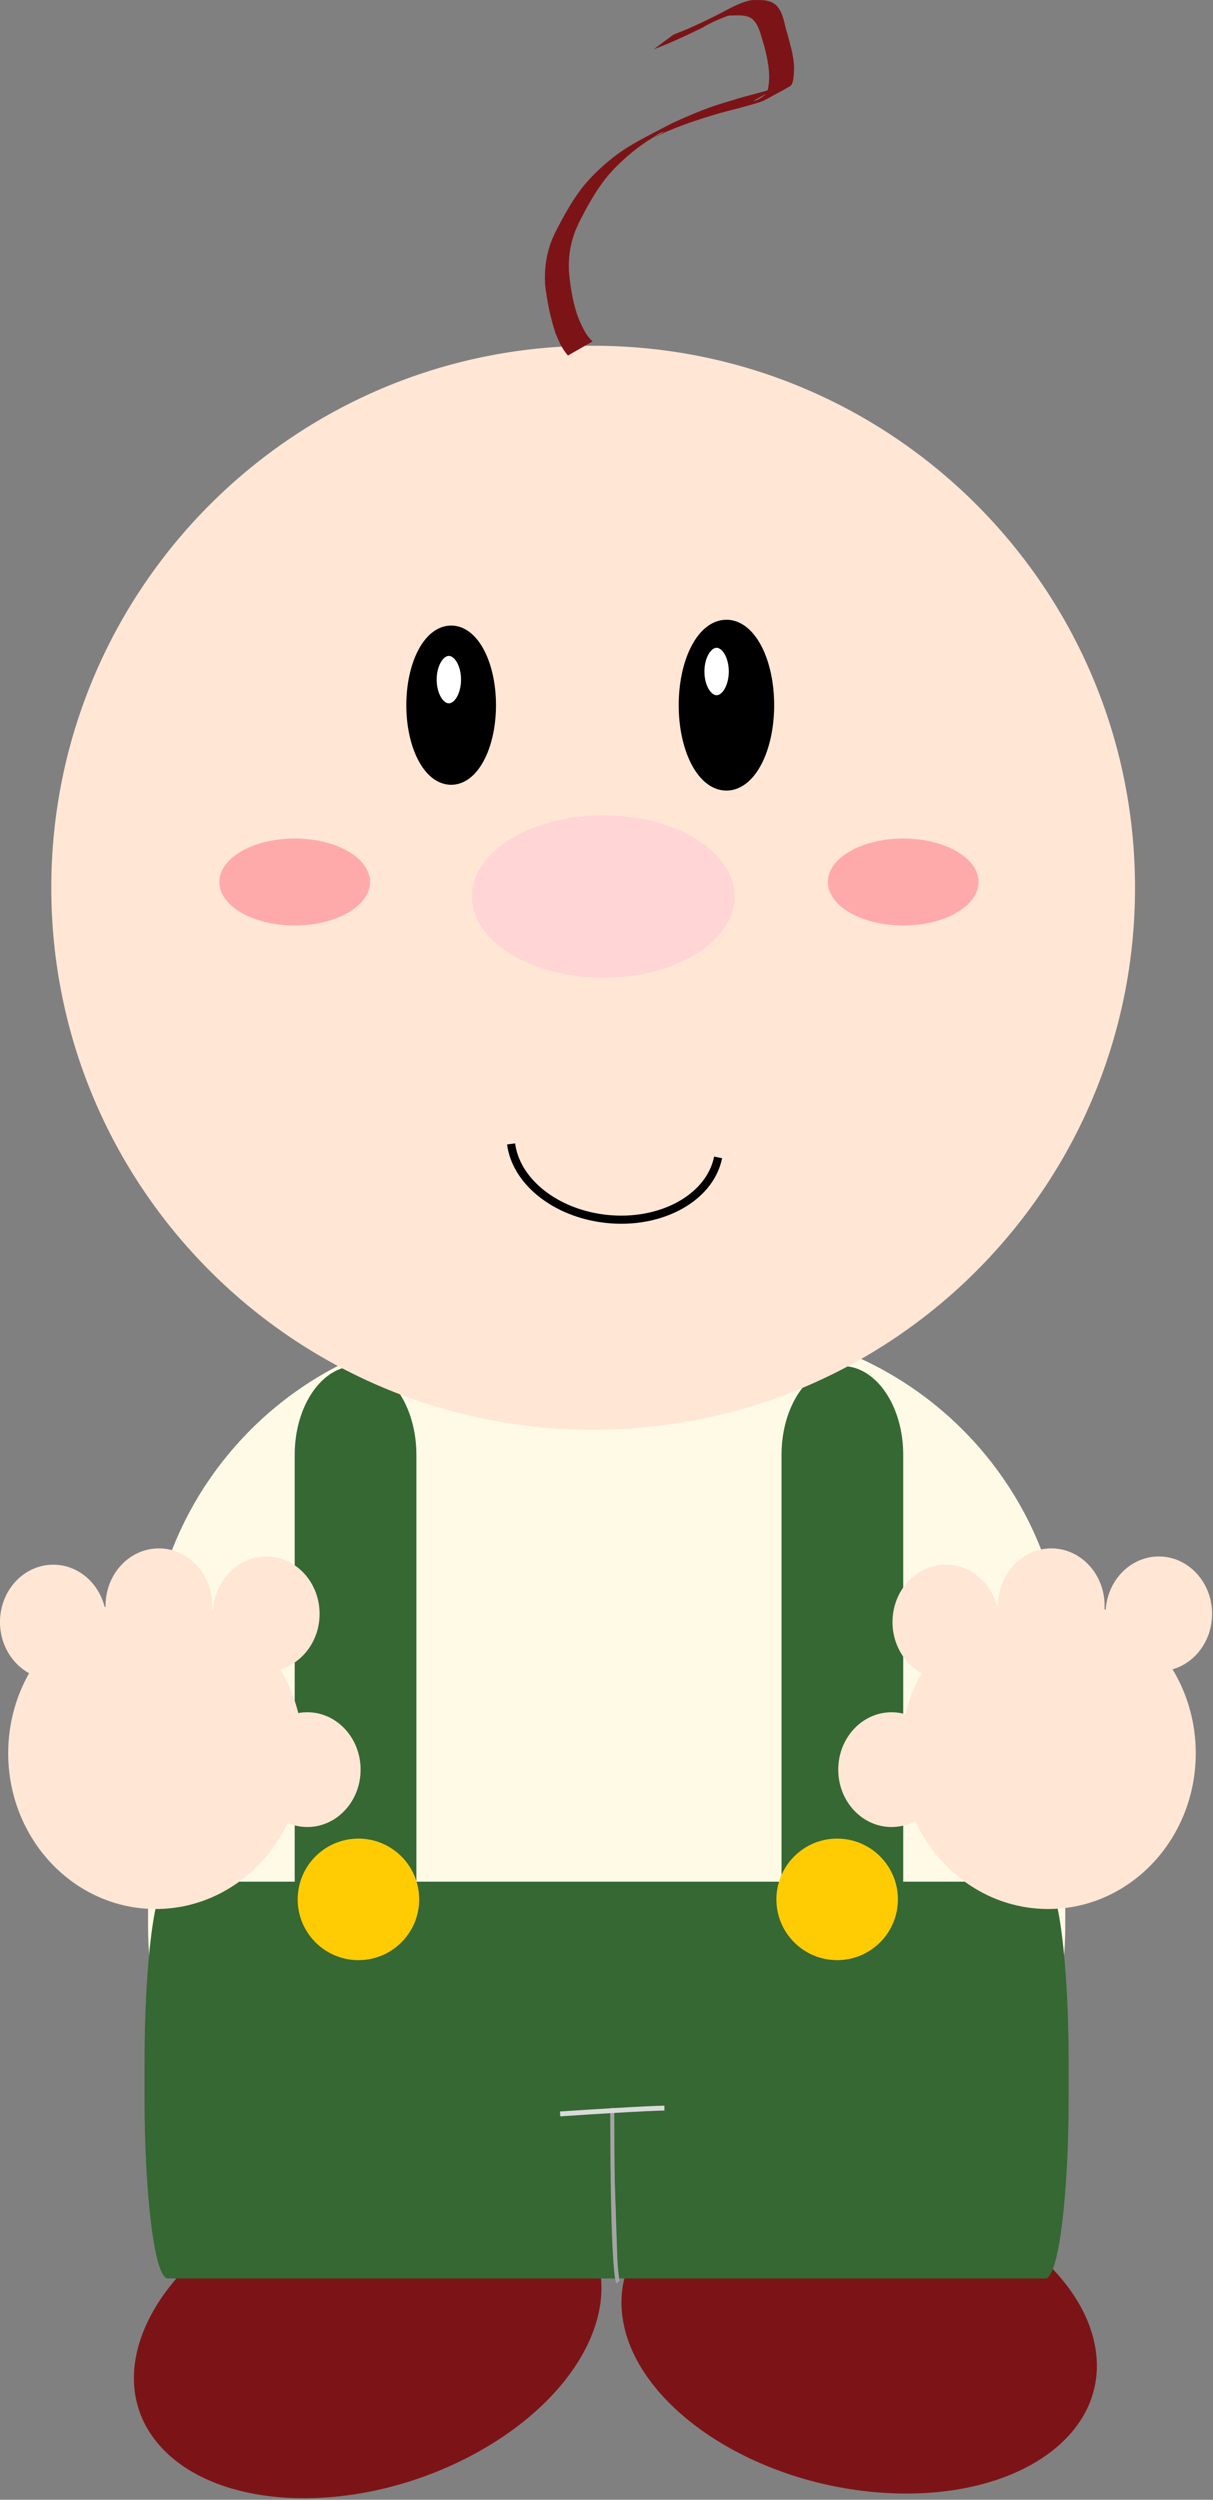 <svg width="299" height="616" viewBox="0 0 299 616" fill="none" xmlns="http://www.w3.org/2000/svg">
<rect x="0" y="0" width="299" height="616" fill="#808080" stroke="none"/>
<g clip-path="url(#clip0_4568_12088)">
<path d="M269.993 578.513C273.664 600.134 250.577 616.169 218.426 614.328C186.276 612.486 157.236 593.465 153.565 571.844C149.894 550.223 172.981 534.188 205.132 536.03C237.282 537.871 266.322 556.892 269.993 578.513Z" fill="#7C1417"/>
<path d="M141.954 547.252C156.413 563.742 145.156 589.498 116.811 604.78C88.466 620.061 53.767 619.08 39.308 602.59C24.85 586.099 36.106 560.343 64.452 545.061C92.796 529.781 127.496 530.761 141.954 547.252Z" fill="#7C1417"/>
<path d="M176.174 326.99H122.906C75.185 326.99 36.5 365.676 36.5 413.396V474.744C36.5 522.465 75.185 561.15 122.906 561.15H176.174C223.895 561.15 262.58 522.465 262.58 474.744V413.396C262.58 365.676 223.895 326.99 176.174 326.99Z" fill="#FFFAE6"/>
<path d="M222.641 358.513C222.641 346.428 215.925 336.631 207.641 336.631C199.356 336.631 192.641 346.428 192.641 358.513V485.639C192.641 497.724 199.356 507.521 207.641 507.521C215.925 507.521 222.641 497.724 222.641 485.639V358.513Z" fill="#356833"/>
<path d="M102.641 358.513C102.641 346.428 95.925 336.631 87.641 336.631C79.356 336.631 72.641 346.428 72.641 358.513V485.639C72.641 497.724 79.356 507.521 87.641 507.521C95.925 507.521 102.641 497.724 102.641 485.639V358.513Z" fill="#356833"/>
<path d="M279.781 218.769C279.781 292.538 219.979 352.339 146.211 352.339C72.442 352.339 12.641 292.537 12.641 218.769C12.641 145 72.443 85.199 146.211 85.199C219.98 85.199 279.781 145.001 279.781 218.769Z" fill="#FFE6D5"/>
<path d="M181.07 220.922C181.07 231.968 166.582 240.922 148.709 240.922C130.837 240.922 116.348 231.968 116.348 220.922C116.348 209.876 130.836 200.922 148.709 200.922C166.581 200.922 181.07 209.876 181.07 220.922Z" fill="#FFD5D5"/>
<path d="M119.78 173.772C119.78 183.24 115.942 190.915 111.208 190.915C106.474 190.915 102.637 183.24 102.637 173.772C102.637 164.304 106.474 156.629 111.208 156.629C115.942 156.629 119.78 164.304 119.78 173.772Z" fill="black" stroke="black" stroke-width="4.959"/>
<path d="M188.349 173.77C188.349 184.027 184.191 192.341 179.063 192.341C173.935 192.341 169.777 184.027 169.777 173.77C169.777 163.513 173.935 155.199 179.063 155.199C184.191 155.199 188.349 163.514 188.349 173.77Z" fill="black" stroke="black" stroke-width="4.959"/>
<path d="M115.24 167.476C115.24 171.585 113.181 174.916 110.642 174.916C108.102 174.916 106.043 171.585 106.043 167.476C106.043 163.366 108.102 160.035 110.642 160.035C113.181 160.035 115.24 163.366 115.24 167.476Z" fill="white" stroke="black" stroke-width="3.193"/>
<path d="M181.24 165.476C181.24 169.585 179.181 172.916 176.642 172.916C174.102 172.916 172.043 169.585 172.043 165.476C172.043 161.366 174.102 158.035 176.642 158.035C179.181 158.035 181.24 161.366 181.24 165.476Z" fill="white" stroke="black" stroke-width="3.193"/>
<path d="M140.008 87.611C138.571 86.043 137.775 84.137 136.971 82.241C135.672 78.308 134.853 74.269 134.373 70.182C134.136 66.612 134.592 63.01 135.849 59.624C136.124 58.883 136.47 58.167 136.78 57.438C138.815 53.466 140.958 49.466 143.777 45.919C144.35 45.199 144.986 44.525 145.591 43.828C148.317 40.993 151.336 38.394 154.73 36.276C157.842 34.334 163.379 31.57 165.787 30.303C169.251 28.72 172.77 27.206 176.398 25.976C177.053 25.754 179.931 24.894 180.64 24.681C183.575 23.703 186.622 23.074 189.574 22.153C191.018 21.765 192.415 21.298 193.765 20.688C180.428 27.151 187.756 24.647 188.862 23.043C189.263 22.461 189.334 21.762 189.444 21.098C189.921 17.769 189.18 14.475 188.355 11.25C187.644 9.252 187.198 6.035 185.33 4.6C185.124 4.441 184.874 4.339 184.645 4.209C183.438 3.757 182.134 3.75 180.855 3.802C180.429 3.819 179.993 3.784 179.576 3.87C179.124 3.962 178.712 4.177 178.28 4.33C177.264 4.749 176.458 5.063 175.468 5.559C169.821 8.393 177.977 4.487 170.981 7.865C168.208 9.204 167.514 9.484 164.65 10.754L161.139 12.139L165.98 8.552C167.158 8.075 168.335 7.597 169.512 7.12C172.486 5.776 173.077 5.544 175.961 4.104C178.504 2.834 180.934 1.323 183.666 0.417C184.142 0.3 184.608 0.14 185.094 0.067C185.528 0.002 185.972 0.016 186.411 0.006C187.825 -0.025 189.253 0.036 190.515 0.698C190.765 0.879 191.042 1.032 191.265 1.241C193.151 3.002 193.315 6.107 194.088 8.346C194.94 11.575 196.01 14.837 195.676 18.203C195.613 18.967 195.546 20.787 194.719 21.264C192.589 22.492 190.399 23.627 188.239 24.809C186.915 25.363 185.505 25.695 184.127 26.11C181.23 26.932 178.27 27.557 175.406 28.485C170.409 29.978 165.504 31.736 160.851 34.025C161.708 33.52 164.382 32.202 163.423 32.509C162.392 32.839 161.543 33.542 160.628 34.096C157.242 36.149 154.243 38.696 151.508 41.467C150.899 42.147 150.255 42.8 149.68 43.506C146.849 46.979 144.687 50.93 142.711 54.869C142.401 55.577 142.056 56.272 141.78 56.992C140.523 60.282 140.002 63.806 140.278 67.289C140.683 71.312 141.304 75.349 142.889 79.134C143.705 80.921 144.526 82.772 146.071 84.126L140.008 87.611Z" fill="#7C1417"/>
<path d="M257.707 463.691H41.335C38.179 463.691 35.621 483.698 35.621 508.377V516.776C35.621 541.456 38.179 561.462 41.335 561.462H257.707C260.863 561.462 263.421 541.456 263.421 516.776V508.377C263.421 483.698 260.863 463.691 257.707 463.691Z" fill="#356833"/>
<path d="M74.749 432.04C74.749 453.24 58.468 470.426 38.385 470.426C18.3 470.426 2.02 453.24 2.02 432.04C2.02 410.84 18.3 393.654 38.385 393.654C58.468 393.654 74.749 410.84 74.749 432.04Z" fill="#FFE6D5"/>
<path d="M78.78 397.695C78.78 405.505 72.9 411.837 65.648 411.837C58.395 411.837 52.516 405.505 52.516 397.695C52.516 389.884 58.395 383.553 65.648 383.553C72.9 383.553 78.78 389.884 78.78 397.695Z" fill="#FFE6D5"/>
<path d="M52.28 395.701C52.28 403.511 46.4 409.843 39.148 409.843C31.895 409.843 26.016 403.511 26.016 395.701C26.016 387.89 31.895 381.559 39.148 381.559C46.4 381.559 52.28 387.89 52.28 395.701Z" fill="#FFE6D5"/>
<path d="M26.26 399.716C26.26 407.527 20.381 413.858 13.128 413.858C5.875 413.858 -0.004 407.527 -0.004 399.716C-0.004 391.906 5.875 385.574 13.128 385.574C20.381 385.574 26.26 391.906 26.26 399.716Z" fill="#FFE6D5"/>
<path d="M88.889 436.081C88.889 443.892 83.01 450.223 75.757 450.223C68.504 450.223 62.625 443.892 62.625 436.081C62.625 428.271 68.504 421.939 75.757 421.939C83.01 421.939 88.889 428.271 88.889 436.081Z" fill="#FFE6D5"/>
<path d="M294.75 432.04C294.75 453.24 278.469 470.426 258.385 470.426C238.301 470.426 222.02 453.24 222.02 432.04C222.02 410.84 238.301 393.654 258.385 393.654C278.469 393.654 294.75 410.84 294.75 432.04Z" fill="#FFE6D5"/>
<path d="M298.78 397.695C298.78 405.505 292.9 411.837 285.648 411.837C278.395 411.837 272.516 405.505 272.516 397.695C272.516 389.884 278.395 383.553 285.648 383.553C292.9 383.553 298.78 389.884 298.78 397.695Z" fill="#FFE6D5"/>
<path d="M272.28 395.701C272.28 403.511 266.4 409.843 259.148 409.843C251.895 409.843 246.016 403.511 246.016 395.701C246.016 387.89 251.895 381.559 259.148 381.559C266.4 381.559 272.28 387.89 272.28 395.701Z" fill="#FFE6D5"/>
<path d="M246.26 399.716C246.26 407.527 240.381 413.858 233.128 413.858C225.875 413.858 219.996 407.527 219.996 399.716C219.996 391.906 225.875 385.574 233.128 385.574C240.381 385.574 246.26 391.906 246.26 399.716Z" fill="#FFE6D5"/>
<path d="M232.889 436.081C232.889 443.892 227.01 450.223 219.757 450.223C212.504 450.223 206.625 443.892 206.625 436.081C206.625 428.271 212.504 421.939 219.757 421.939C227.01 421.939 232.889 428.271 232.889 436.081Z" fill="#FFE6D5"/>
<path d="M150.922 519.49C150.922 560.919 152.35 562.347 152.35 562.347L150.922 519.49Z" fill="#B3B3B3"/>
<path d="M150.922 519.49C150.922 560.919 152.35 562.347 152.35 562.347" stroke="#A4A4A4"/>
<path d="M138.07 520.92C159.49 519.49 163.78 519.49 163.78 519.49" stroke="#DADADA" stroke-width="1.2"/>
<path d="M91.213 217.347C91.213 223.265 82.898 228.062 72.642 228.062C62.385 228.062 54.07 223.265 54.07 217.347C54.07 211.43 62.385 206.633 72.642 206.633C82.898 206.633 91.213 211.43 91.213 217.347Z" fill="#FFAAAA"/>
<path d="M241.213 217.347C241.213 223.265 232.898 228.062 222.642 228.062C212.385 228.062 204.07 223.265 204.07 217.347C204.07 211.43 212.385 206.633 222.642 206.633C232.898 206.633 241.213 211.43 241.213 217.347Z" fill="#FFAAAA"/>
<path d="M177.016 285.213C174.877 295.694 161.759 302.374 147.715 300.132C136.081 298.274 127.134 290.761 125.988 281.889" fill="#FFE6D5"/>
<path d="M177.016 285.213C174.877 295.694 161.759 302.374 147.715 300.132C136.081 298.274 127.134 290.761 125.988 281.889" stroke="black" stroke-width="2.001"/>
<path d="M103.329 468.053C103.329 476.324 96.625 483.029 88.354 483.029C80.083 483.029 73.379 476.324 73.379 468.053C73.379 459.782 80.084 453.078 88.354 453.078C96.625 453.078 103.329 459.782 103.329 468.053Z" fill="#FFCC04"/>
<path d="M221.329 468.053C221.329 476.324 214.625 483.029 206.354 483.029C198.083 483.029 191.379 476.324 191.379 468.053C191.379 459.782 198.084 453.078 206.354 453.078C214.625 453.078 221.329 459.782 221.329 468.053Z" fill="#FFCC04"/>
</g>
<defs>
<clipPath id="clip0_4568_12088">
<rect width="298.78" height="615.63" fill="white"/>
</clipPath>
</defs>
</svg>
